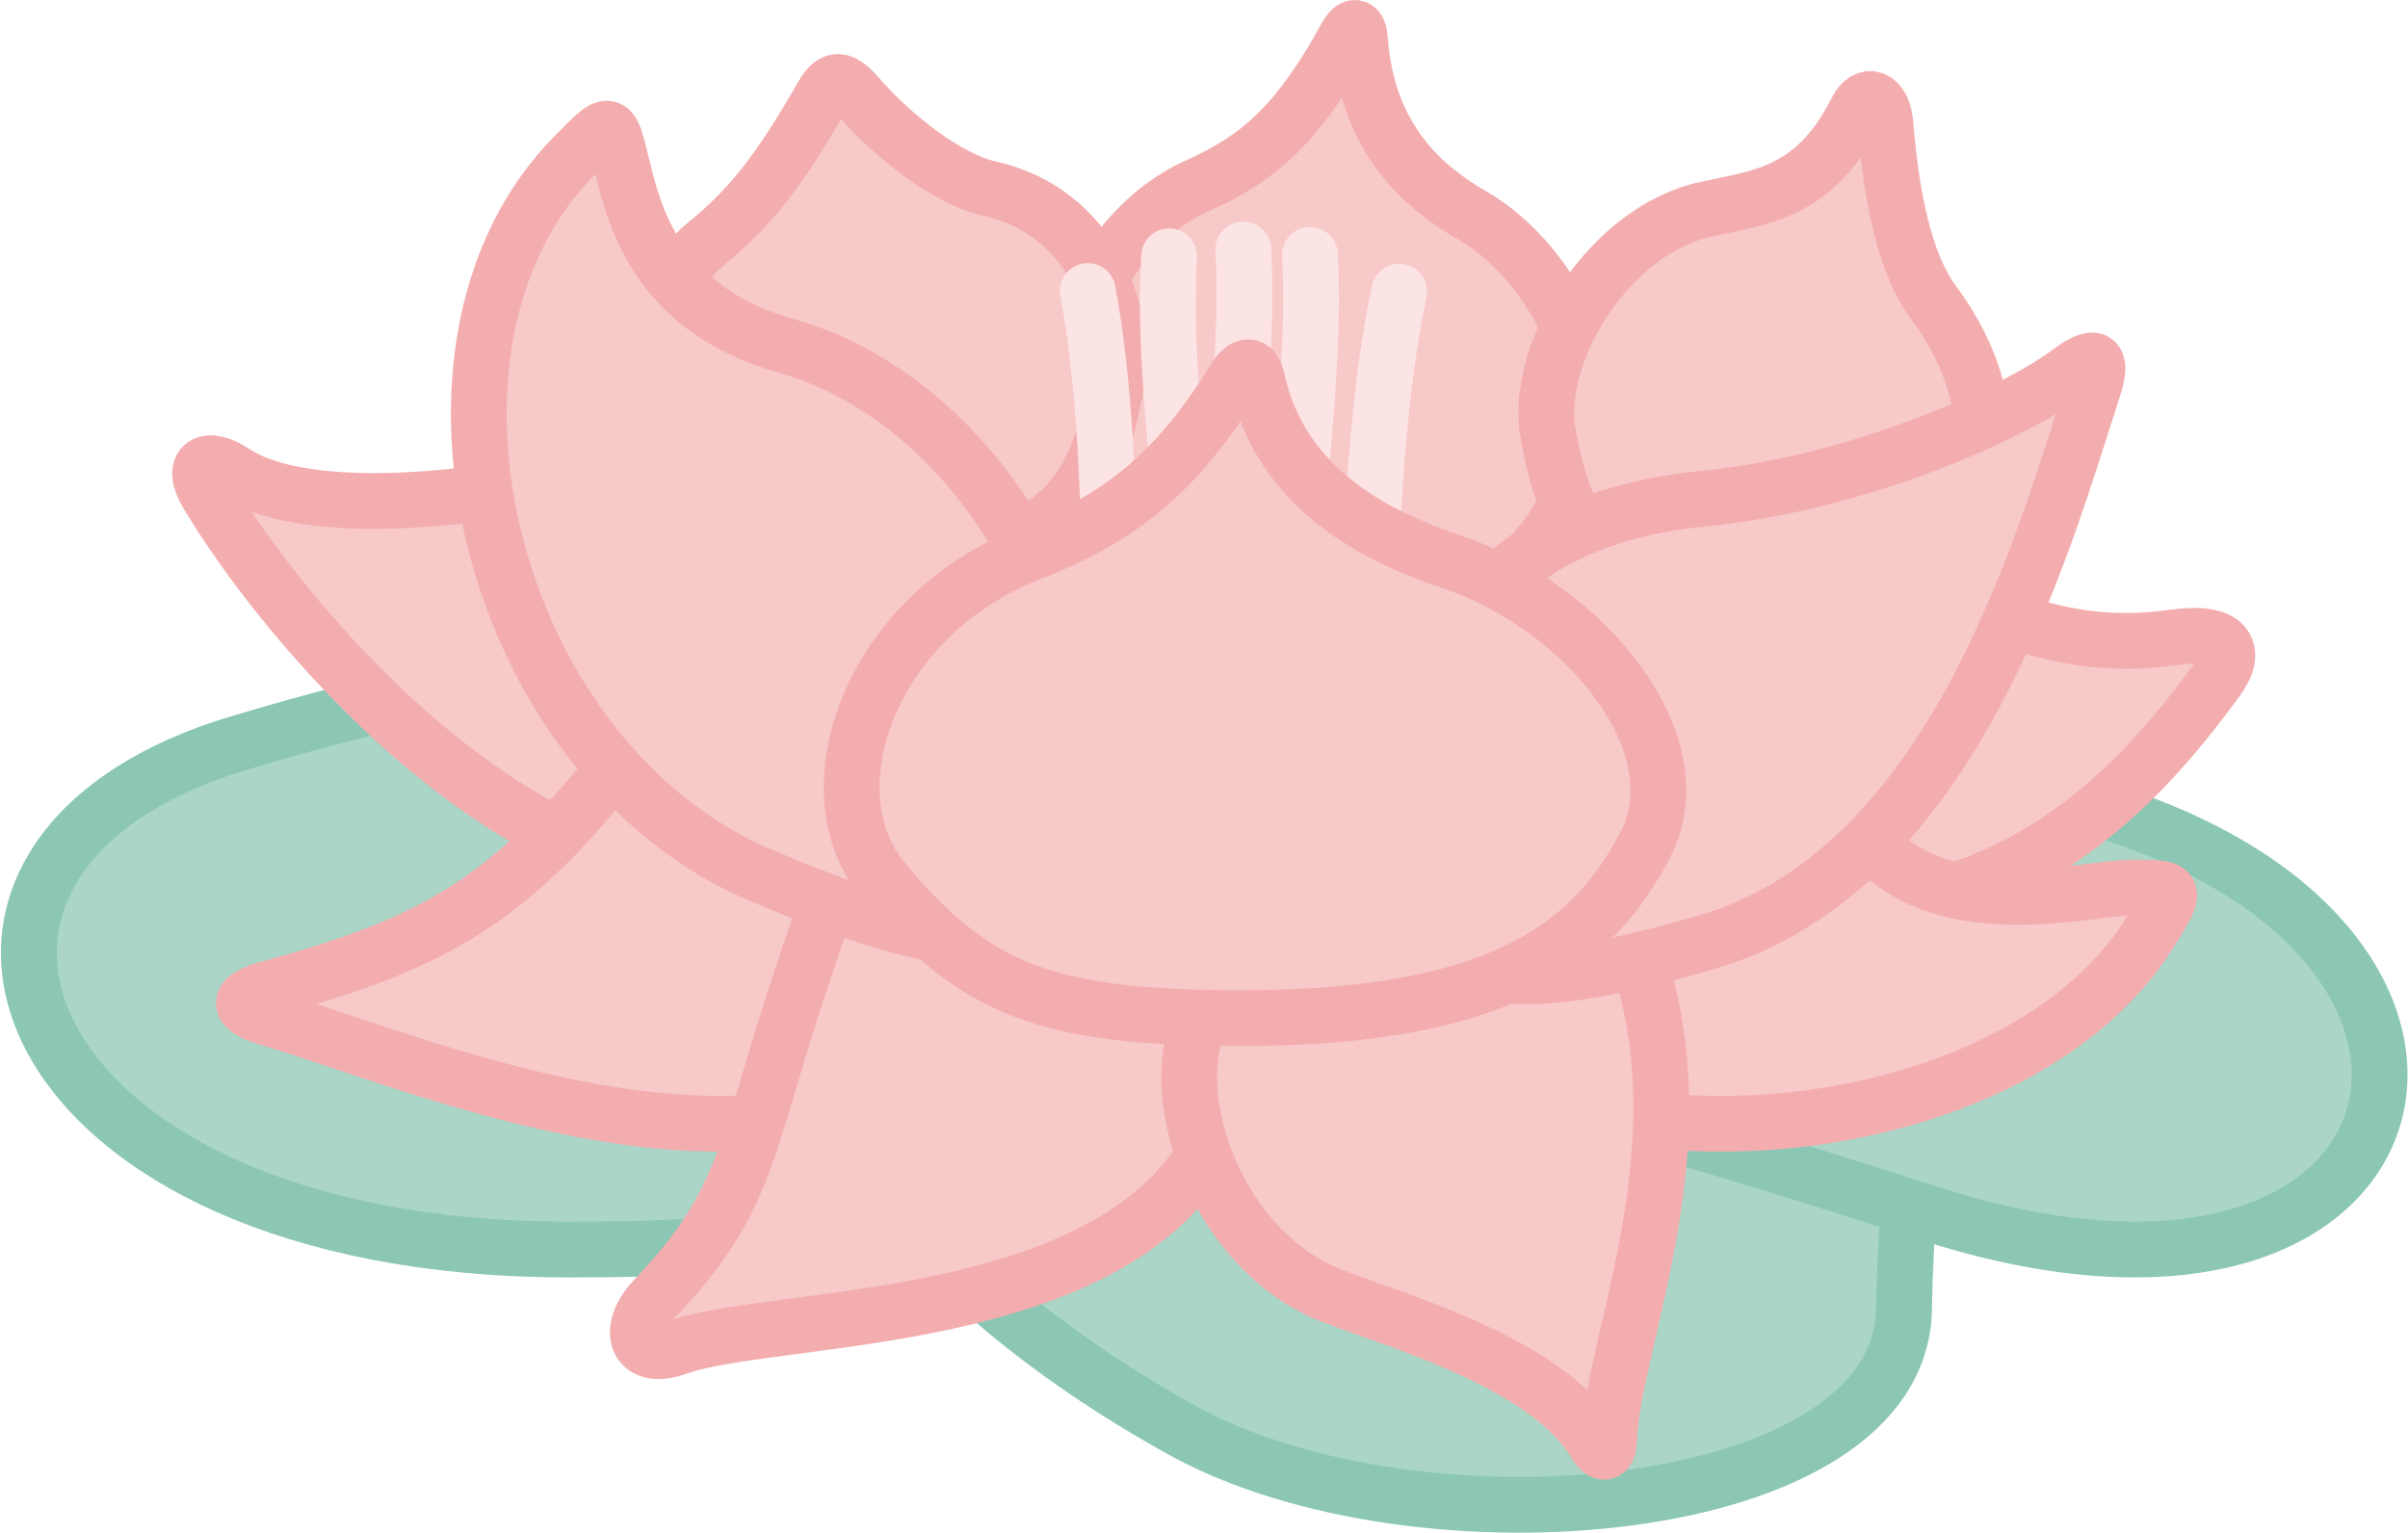 <svg xmlns="http://www.w3.org/2000/svg" width="266.385" height="169.622" viewBox="0 0 266.385 169.622">
  <g id="Illustratie_1" data-name="Illustratie 1" transform="translate(133.219 84.803)">
    <g id="Group_1" data-name="Group 1" transform="translate(-130.028 -81.712)">
      <path id="Path_1" data-name="Path 1" d="M184.756,206.775c26.092,14.444,79.477,9.87,79.842-13.408.538-34.3,12.7-52.979-68.222-65.352C126.628,117.35,123.277,172.742,184.756,206.775Z" transform="translate(-57.158 -51.597)" fill="#aad5c7" stroke="#8bc7b4" stroke-miterlimit="10" stroke-width="6.17"/>
      <path id="Path_2" data-name="Path 2" d="M64.623,184.109c21.929,0,55.413-.98,45.543-32.939-6.944-22.484-13.554-43.69-81.979-23.091C-13.8,140.72,2.947,184.109,64.623,184.109Z" transform="translate(-5 -48.932)" fill="#aad5c7" stroke="#8bc7b4" stroke-miterlimit="10" stroke-width="6.17"/>
      <path id="Path_3" data-name="Path 3" d="M314.919,135.506c-22.6-4.309-66.3-23.386-72.4,9.312-4.3,23-5.5,15.5,62.928,37.692C364.43,201.638,375.557,147.068,314.919,135.506Z" transform="translate(-95.316 -51.361)" fill="#aad5c7" stroke="#8bc7b4" stroke-miterlimit="10" stroke-width="6.17"/>
      <path id="Path_4" data-name="Path 4" d="M343.1,106.664c-11.49,1.609-18.105-1.88-34.363-7.66-20.463-7.274-28.369-7.33-36.593,9.892-7.316,15.323-7.208,22.577,23.014,27.288,28.238,4.4,43.341-12,52.737-24.91C350.175,108.136,349,105.836,343.1,106.664Z" transform="translate(-105.772 -39.23)" fill="#f8c9c9" stroke="#f3adaf" stroke-miterlimit="10" stroke-width="6.17"/>
      <path id="Path_5" data-name="Path 5" d="M39.462,83.27c7.512,5,26.207,3.573,42.924-.7,21.04-5.381,34.985,3.319,41.606,21.219,5.891,15.925,5.123,23.138-25.4,25.079-28.521,1.813-53.908-29.489-62.09-43.2C34.51,82.333,36.475,81.283,39.462,83.27Z" transform="translate(-16.755 -34.101)" fill="#f8c9c9" stroke="#f3adaf" stroke-miterlimit="10" stroke-width="6.17"/>
      <path id="Path_6" data-name="Path 6" d="M46.252,155.294c15.379-4.208,24.713-8.216,35.791-21.446,13.943-16.65,30.345-17.726,46.169-7.057,14.078,9.492,17.665,15.8-5.988,35.191-22.1,18.121-59.107,1.507-75.974-3.435C42.525,157.457,42.793,156.241,46.252,155.294Z" transform="translate(-19.766 -48.982)" fill="#f8c9c9" stroke="#f3adaf" stroke-miterlimit="10" stroke-width="6.17"/>
      <path id="Path_7" data-name="Path 7" d="M289.209,132.707c-10.69-18.9-38.317-26.771-55.815-19.15-15.568,6.779-18.762,11.158-.5,35.693,19.4,26.062,73.648,21.445,89.235-3.653,3.149-5.071,3.15-4.992-2.046-4.99C314.665,140.608,296.617,145.806,289.209,132.707Z" transform="translate(-87.498 -45.469)" fill="#f8c9c9" stroke="#f3adaf" stroke-miterlimit="10" stroke-width="6.17"/>
      <path id="Path_8" data-name="Path 8" d="M165.195,149.317c-19.36-2.332-27.663.688-31.206,10.761-8.236,23.413-6.723,28.721-18.009,40.591-3.122,3.283-2.1,6.976,2.516,5.335,11.1-3.951,48.826-1.847,59.491-23.392C188.455,161.466,179.049,150.986,165.195,149.317Z" transform="translate(-46.815 -59.983)" fill="#f8c9c9" stroke="#f3adaf" stroke-miterlimit="10" stroke-width="6.17"/>
      <path id="Path_9" data-name="Path 9" d="M238.481,154.648c19.36-2.332,20.289-.336,23.739,8.964,8.019,21.615-2.338,43.431-2.745,54.695-.054,1.477-.67,1.7-1.589.188-5.4-8.912-22.17-13.522-29.17-16.276-12.239-4.815-18.623-21.467-14.355-30.911C219.651,159.6,224.627,156.317,238.481,154.648Z" transform="translate(-84.67 -61.969)" fill="#f8c9c9" stroke="#f3adaf" stroke-miterlimit="10" stroke-width="6.17"/>
      <path id="Path_10" data-name="Path 10" d="M216.858,70.408c19.432,1.625,26.225-5.948,30.511-14.925,4.68-9.8-2.274-24.325-11.52-29.676-5.078-2.939-11.724-8.151-12.525-19.584-.1-1.5-.729-1.707-1.6-.129-5.089,9.267-9.4,13.268-16.3,16.337C193.367,27.8,187.569,44.967,192.165,54.4,197.864,66.1,202.952,69.245,216.858,70.408Z" transform="translate(-76.075 -5)" fill="#f8c9c9" stroke="#f3adaf" stroke-miterlimit="10" stroke-width="6.17"/>
      <path id="Path_11" data-name="Path 11" d="M293.644,73.359c15.248,5.1,22.332-.115,27.7-7.018,5.868-7.539,5.128-17.231-1.5-26.152-2.99-4.023-4.581-11.125-5.267-19.662-.241-3-2.1-3.685-3.175-1.551-4.6,9.12-10.4,9.619-16.6,10.943-10.839,2.315-19.192,15.976-17.534,24.968C279.326,66.033,282.732,69.708,293.644,73.359Z" transform="translate(-109.189 -9.877)" fill="#f8c9c9" stroke="#f3adaf" stroke-miterlimit="10" stroke-width="6.17"/>
      <path id="Path_12" data-name="Path 12" d="M150.928,67.982c-15.965,5.344-23.275.2-28.777-6.66-6.009-7.491-6.216-22.971.931-28.741,4.807-3.881,8.133-8.13,12.653-16.036,1.2-2.1,2-2.77,4.213-.207,3.771,4.372,9.908,9.131,14.433,10.136,11.237,2.5,15.729,13.657,13.874,22.714C165.955,60.418,162.352,64.158,150.928,67.982Z" transform="translate(-48.152 -8.707)" fill="#f8c9c9" stroke="#f3adaf" stroke-miterlimit="10" stroke-width="6.17"/>
      <path id="Path_13" data-name="Path 13" d="M325.738,65.966c-6.352,4.691-23.416,12.3-40.589,13.982C263.536,82.067,253.394,95,253.275,114.086c-.105,16.98,3.078,23.5,32.434,14.91,27.429-8.025,37.279-44.481,42.716-61.2C329.626,64.108,328.623,63.835,325.738,65.966Z" transform="translate(-100.08 -27.835)" fill="#f8c9c9" stroke="#f3adaf" stroke-miterlimit="10" stroke-width="6.17"/>
      <path id="Path_14" data-name="Path 14" d="M119.591,47.069c20.9,5.888,35.113,30.854,31.871,49.662-2.884,16.733-6.377,20.877-34.552,8.97C86.984,93.054,75.459,47.27,96.133,26.163c4.177-4.264,4.1-4.246,5.333.8C102.752,32.229,105.106,42.988,119.591,47.069Z" transform="translate(-35.892 -11.918)" fill="#f8c9c9" stroke="#f3adaf" stroke-miterlimit="10" stroke-width="6.17"/>
      <path id="Path_15" data-name="Path 15" d="M233.117,69.059c.772-8.084,1.357-16.479.966-23.366" transform="translate(-92.361 -20.584)" fill="#ef9095" stroke="#fce4e4" stroke-linecap="round" stroke-miterlimit="10" stroke-width="6.17"/>
      <path id="Path_16" data-name="Path 16" d="M221.171,68.1c.772-8.084,1.357-16.479.966-23.365" transform="translate(-87.786 -20.215)" fill="#ef9095" stroke="#fce4e4" stroke-linecap="round" stroke-miterlimit="10" stroke-width="6.17"/>
      <path id="Path_17" data-name="Path 17" d="M245.249,87.515c.4-12.394,1.189-25.162,3.356-35.222" transform="translate(-97.007 -23.112)" fill="#ef9095" stroke="#fce4e4" stroke-linecap="round" stroke-miterlimit="10" stroke-width="6.17"/>
      <path id="Path_18" data-name="Path 18" d="M210.319,69.319c-.834-8.729-1.385-15.988-.966-23.366" transform="translate(-83.205 -20.684)" fill="#ef9095" stroke="#fce4e4" stroke-linecap="round" stroke-miterlimit="10" stroke-width="6.17"/>
      <path id="Path_19" data-name="Path 19" d="M197.322,87.533c-.088-12.4-.559-25.2-2.473-35.359" transform="translate(-77.705 -23.066)" fill="#ef9095" stroke="#fce4e4" stroke-linecap="round" stroke-miterlimit="10" stroke-width="6.17"/>
      <path id="Path_20" data-name="Path 20" d="M195.677,137.872c29.821,0,39.208-8.9,44.594-19.1,5.882-11.141-6.566-26.374-21.34-31.376-8.113-2.747-18.905-7.835-21.584-20.255-.351-1.628-1.329-1.8-2.448,0-6.573,10.591-12.627,15.357-22.751,19.342-17.7,6.966-24.349,26.26-16.142,36.15C166.183,134.9,174.338,137.872,195.677,137.872Z" transform="translate(-61.495 -28.306)" fill="#f8c9c9" stroke="#f3adaf" stroke-miterlimit="10" stroke-width="6.17"/>
    </g>
  </g>
</svg>
